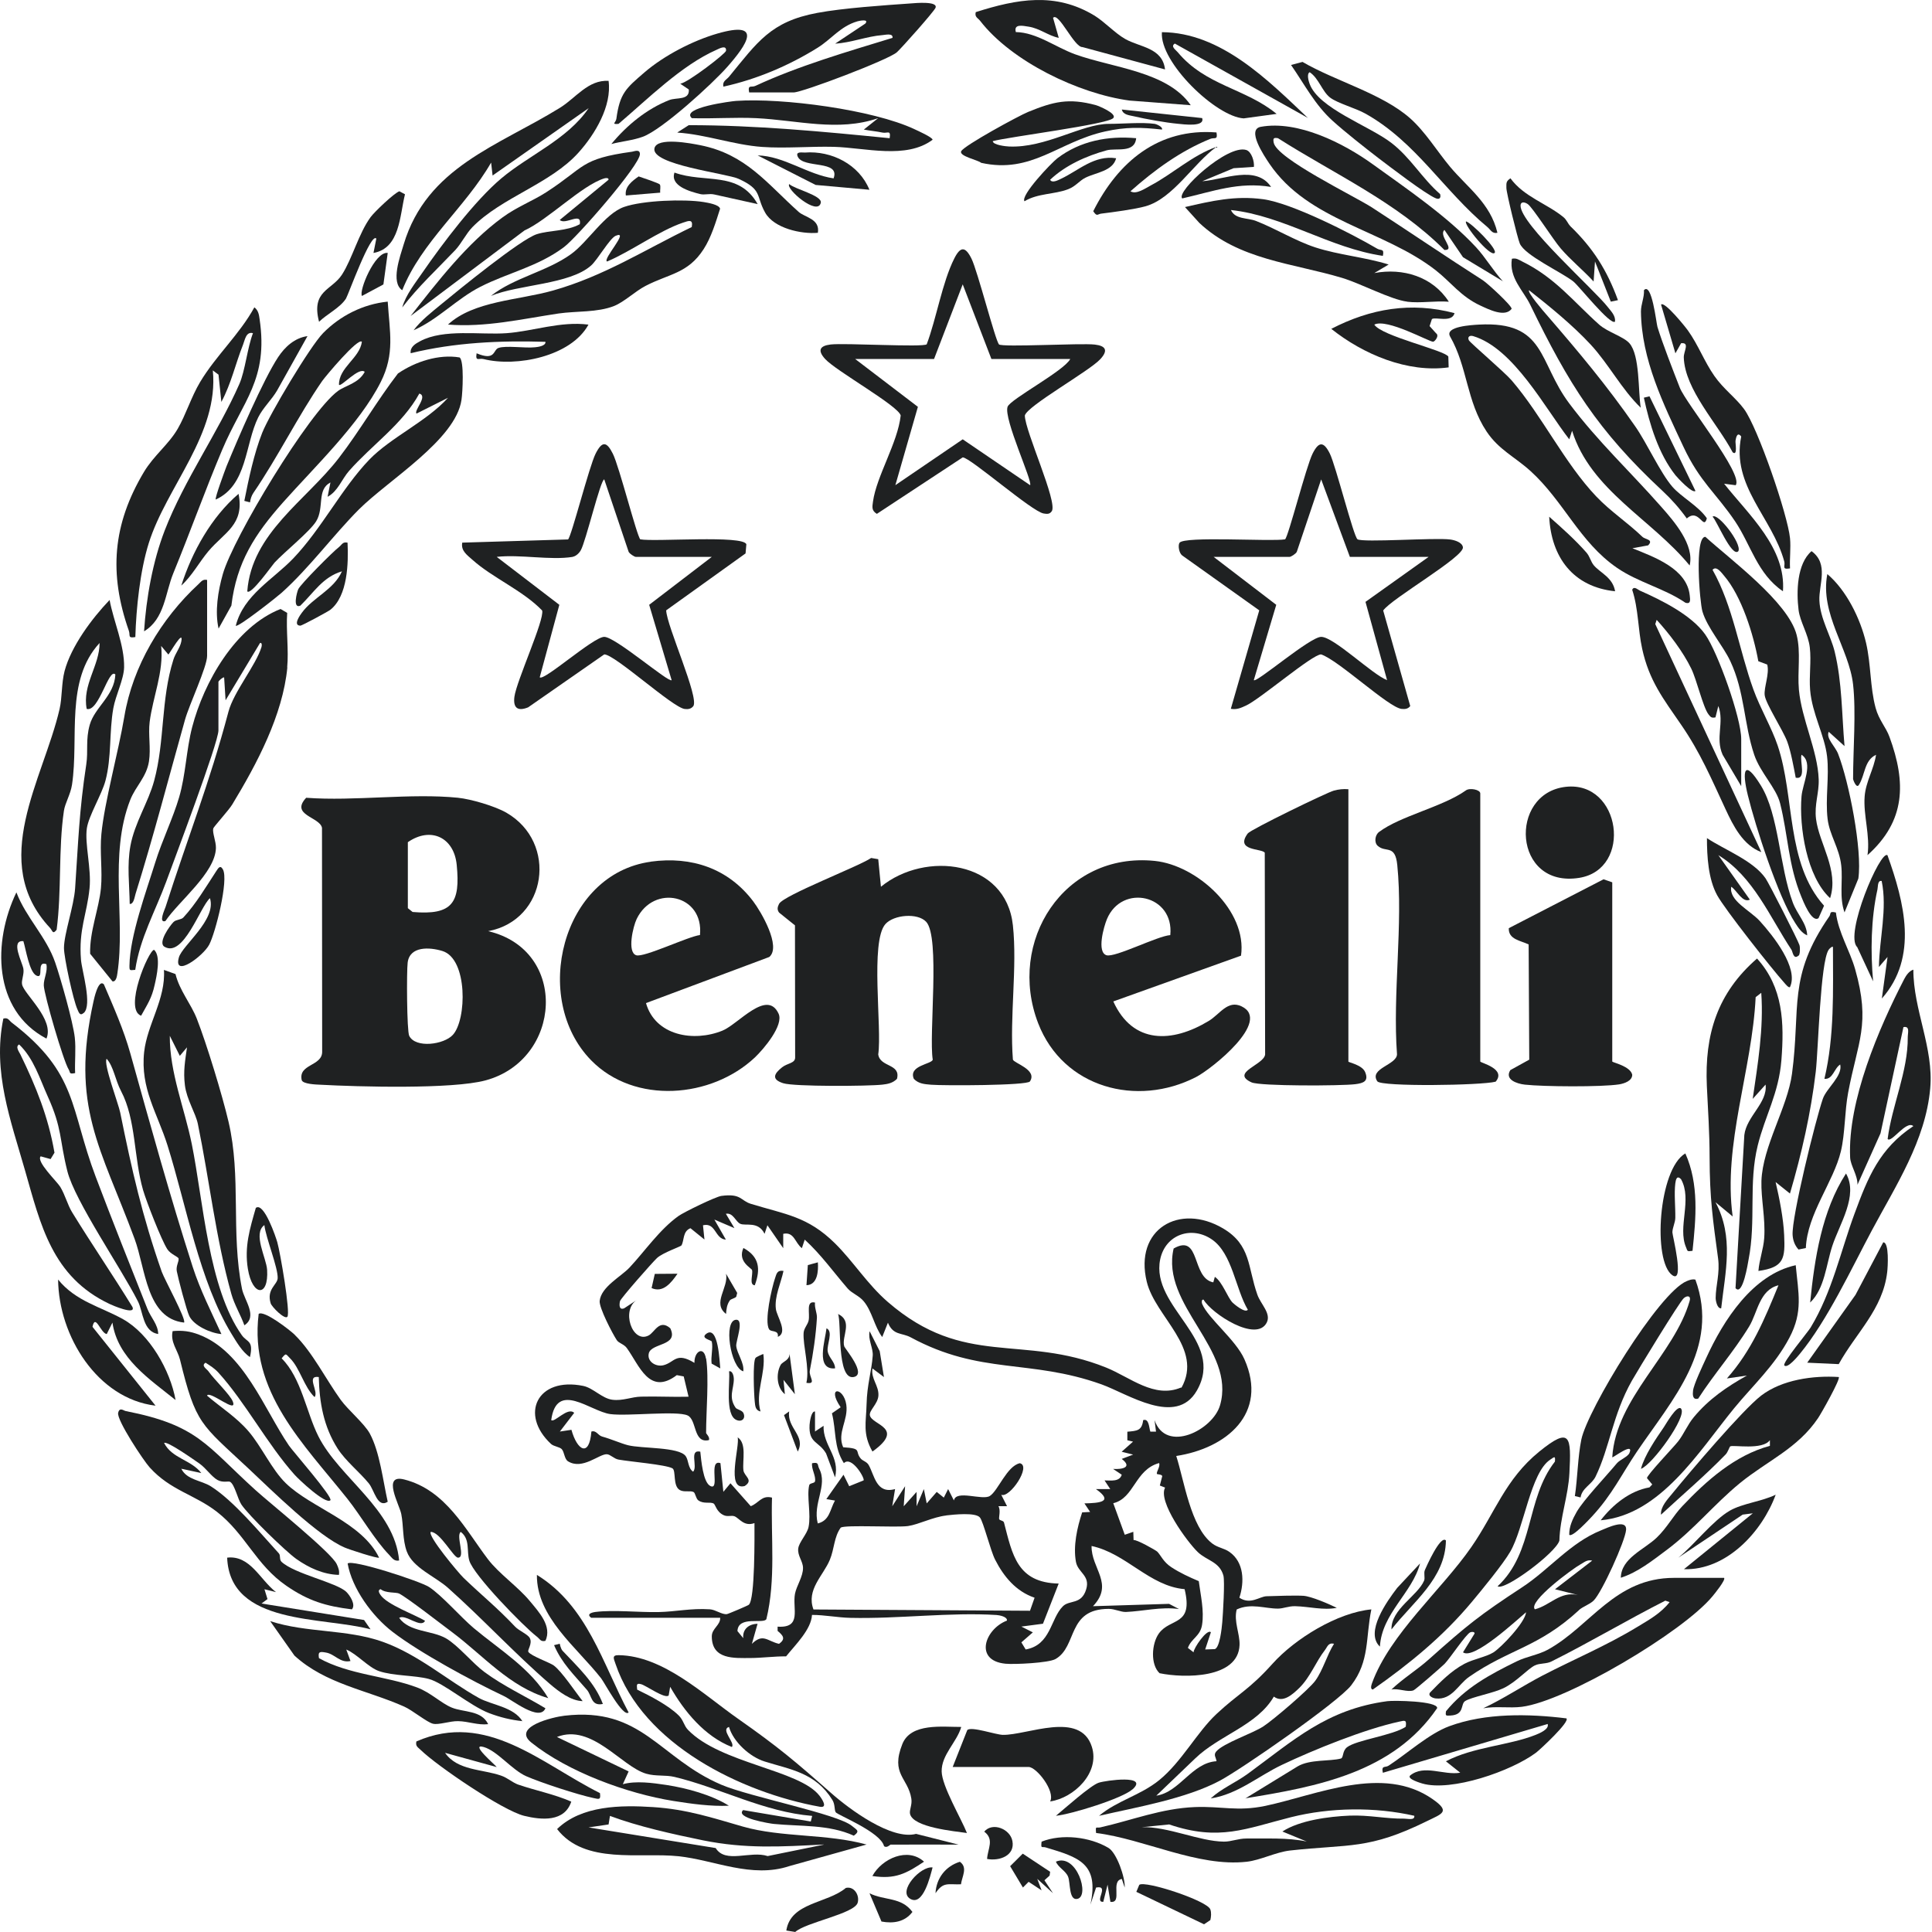 <svg width="80" height="80" viewBox="0 0 80 80" fill="none" xmlns="http://www.w3.org/2000/svg">
<path d="M48.92 57.467C49.839 55.822 47.843 54.541 47.486 53.078C46.953 50.893 48.841 49.799 50.648 50.868C51.806 51.555 51.66 52.467 52.064 53.608C52.203 54.005 52.643 54.384 52.454 54.763C52.032 55.607 50.175 54.402 49.836 53.815C49.746 53.797 49.757 53.937 49.778 53.99C50.025 54.591 51.166 55.471 51.527 56.28C52.529 58.533 50.78 59.971 48.706 60.289C49.035 61.312 49.296 63.215 50.19 63.908C50.419 64.087 50.687 64.105 50.905 64.259C51.517 64.685 51.535 65.504 51.32 66.158C51.781 66.462 52.15 66.108 52.443 66.097C52.815 66.083 53.648 66.058 53.974 66.079C54.299 66.101 55.032 66.419 55.354 66.577C54.789 66.688 54.217 66.523 53.627 66.509C53.362 66.502 53.137 66.609 52.919 66.609C52.389 66.612 51.796 66.369 51.209 66.645C51.08 67.142 51.345 67.65 51.327 68.118C51.273 69.513 49.035 69.495 48.015 69.284C47.633 68.927 47.682 68.065 47.986 67.639C48.462 66.977 49.424 67.346 49.052 65.804C47.59 65.675 46.638 64.323 45.2 64.016C45.179 64.949 46.145 65.579 45.258 66.509L48.409 66.412L48.82 66.627C48.083 66.523 47.314 66.72 46.624 66.748C46.406 66.755 46.166 66.62 45.912 66.62C44.17 66.62 44.624 68.175 43.705 68.698C43.419 68.859 42.014 68.927 41.635 68.891C40.318 68.762 40.783 67.453 41.695 67.106C41.72 66.938 41.366 66.881 41.266 66.874C39.36 66.752 37.203 67.038 35.218 66.992C34.689 66.981 34.152 66.87 33.623 66.87C33.591 67.474 32.932 68.111 32.55 68.587C32.088 68.58 31.52 68.655 31.073 68.655C30.411 68.655 29.474 68.733 29.474 67.757C29.474 67.431 29.835 67.296 29.821 66.988H24.477C24.284 66.841 24.477 66.773 24.653 66.748C25.418 66.652 26.459 66.77 27.271 66.752C27.975 66.738 28.608 66.587 29.392 66.638C29.631 66.652 29.882 66.859 30.096 66.838C30.146 66.834 30.969 66.484 31.005 66.451C31.269 66.233 31.241 63.572 31.241 63.068C30.801 63.225 30.615 62.864 30.411 62.785C30.286 62.739 30.128 62.814 29.971 62.742C29.667 62.607 29.624 62.303 29.553 62.26C29.402 62.174 29.145 62.292 28.912 62.124C28.816 62.052 28.791 61.823 28.723 61.784C28.587 61.709 28.337 61.802 28.154 61.702C27.846 61.534 28.004 60.893 27.843 60.8C27.568 60.647 26.069 60.522 25.615 60.439C25.425 60.407 25.279 60.225 25.128 60.217C24.806 60.203 24.12 60.879 23.522 60.511C23.365 60.414 23.372 60.121 23.258 60.003C23.165 59.91 22.932 59.895 22.818 59.792C21.502 58.569 22.245 56.998 24.152 57.388C24.567 57.474 24.932 57.91 25.361 57.961C25.797 58.014 26.151 57.839 26.548 57.832C27.203 57.814 27.861 57.853 28.512 57.835L28.311 56.995L28.025 56.941C26.884 57.807 26.473 56.533 25.954 55.818C25.837 55.657 25.625 55.621 25.54 55.493C25.354 55.21 24.803 54.148 24.831 53.869C24.892 53.282 25.715 52.864 26.069 52.485C26.702 51.809 27.306 50.918 28.093 50.353C28.319 50.192 29.631 49.552 29.871 49.52C30.701 49.409 30.661 49.717 31.094 49.849C32.528 50.289 33.437 50.364 34.571 51.48C35.332 52.231 35.919 53.182 36.767 53.915C39.943 56.659 42.318 55.224 45.808 56.63C46.792 57.027 47.801 57.925 48.906 57.453L48.92 57.467ZM29.238 56.247C29.363 57.052 29.238 58.451 29.238 59.334C29.238 59.37 29.402 59.502 29.356 59.631C28.698 59.785 28.862 58.79 28.473 58.611C28.022 58.404 25.983 58.651 25.268 58.554C24.442 58.44 23.05 57.156 22.825 58.801C22.95 58.933 23.508 58.24 23.776 58.504L23.183 59.277L23.662 59.205C23.898 60.064 24.402 60.361 24.488 59.277C24.695 59.216 24.756 59.434 24.932 59.484C25.318 59.592 25.708 59.767 25.997 59.842C26.57 59.989 28.115 59.906 28.394 60.296C28.519 60.471 28.483 60.793 28.701 60.94C28.905 60.725 28.519 60.01 28.998 60.11C29.034 60.446 29.109 61.387 29.417 61.534C29.828 61.73 29.317 60.411 29.832 60.586L29.953 61.773L30.247 61.419L31.087 62.367C31.423 62.242 31.534 61.902 31.967 62.013C31.917 63.69 32.131 65.4 31.734 67.045C31.616 67.26 30.565 66.888 30.536 67.539L30.776 67.832C30.74 67.46 31.012 67.242 31.369 67.238L31.134 68.068C31.598 67.618 31.767 67.954 32.257 68.068C32.55 67.861 32.421 67.718 32.199 67.532V67.356C33.222 67.424 32.804 66.609 32.918 65.997C32.983 65.661 33.258 65.278 33.251 64.917C33.244 64.638 33.015 64.416 33.054 64.116C33.086 63.858 33.419 63.522 33.48 63.233C33.591 62.696 33.398 61.959 33.508 61.498C33.53 61.405 33.734 61.423 33.748 61.34C33.791 61.108 33.594 60.836 33.626 60.589C33.93 60.532 33.834 60.65 33.923 60.818C34.285 61.516 33.644 62.245 33.862 63.082C34.36 62.961 34.363 62.51 34.574 62.135L34.217 62.074L34.928 61.065L35.164 61.541L35.758 61.301C35.83 61.226 35.261 60.26 34.943 60.586C34.513 59.903 34.635 59.263 34.449 58.522L34.81 58.272C34.209 57.388 34.935 57.428 35.043 58.164C35.136 58.808 34.649 59.327 34.914 59.928C35.719 59.978 35.386 60.078 35.633 60.386C35.722 60.5 35.887 60.514 35.973 60.668C36.212 61.094 36.287 61.877 37.063 61.659L36.946 62.371L37.478 61.541L37.421 62.371L37.954 61.777V62.371L38.255 61.659L38.373 62.252L38.788 61.777L39.081 62.013L39.26 61.659L39.499 62.131C39.589 61.673 40.676 62.142 40.987 61.945C41.33 61.727 41.692 60.707 42.228 60.589C42.722 60.693 41.81 62.049 41.459 61.895L41.699 62.367H41.341C41.445 62.521 41.352 62.836 41.373 62.9C41.395 62.971 41.549 62.954 41.574 63.047C41.921 64.381 42.117 65.536 43.838 65.572L43.187 67.235L42.293 67.353L42.768 67.593L42.293 68.007L42.471 68.301C43.519 68.115 43.491 67.031 44.013 66.512C44.285 66.24 44.778 66.459 44.975 65.815C45.154 65.236 44.639 65.125 44.553 64.677C44.431 64.016 44.603 63.25 44.81 62.624L45.14 62.607L44.904 62.252C45.54 62.238 46.13 62.188 45.379 61.659H45.973L45.737 61.301C45.994 61.301 46.359 61.365 46.449 61.065L46.091 60.825C46.467 60.85 46.906 60.761 46.449 60.411L46.921 60.232L46.445 60.114L46.917 59.695L46.681 59.638V59.284C47.092 59.248 47.282 59.241 47.336 58.805C47.582 58.719 47.579 59.13 47.633 59.28H47.868L47.808 58.805C48.28 60.189 50.218 59.223 50.519 58.19C51.191 55.868 48.047 54.048 48.598 51.698C49.728 51.054 49.321 52.917 50.24 53.1L50.304 52.871C50.623 53.089 50.83 53.729 51.041 53.941C51.102 54.001 51.56 54.388 51.67 54.234C51.159 53.375 51.03 51.909 50.186 51.326C49.346 50.746 48.255 51.111 48.04 52.152C47.636 54.137 50.762 55.493 49.557 57.585C48.695 59.08 46.706 57.717 45.612 57.324C42.629 56.258 40.611 56.945 37.707 55.375C37.339 55.178 36.985 55.303 36.767 54.77L36.531 55.364C36.202 54.924 36.116 54.302 35.762 53.88C35.572 53.651 35.279 53.558 35.1 53.354C34.51 52.671 33.995 51.945 33.322 51.33L33.204 51.684C32.915 51.465 32.89 50.993 32.432 51.09V51.684L31.777 50.736L31.659 51.09C31.398 50.553 30.88 50.775 30.654 50.675C30.457 50.589 30.361 50.203 30.057 50.26L30.411 50.854L29.581 50.5L30.057 51.33C29.596 51.304 29.649 50.607 29.109 50.736L29.17 51.326L28.59 50.857C28.261 50.99 28.34 51.358 28.218 51.569C28.19 51.619 27.453 51.866 27.206 52.091C27.027 52.256 25.697 53.765 25.672 53.88C25.64 54.026 25.629 54.262 25.847 54.173L26.384 53.819C25.701 54.234 26.176 55.647 26.856 55.3C27.11 55.171 27.296 54.606 27.754 54.999C28.118 55.743 26.977 55.6 26.866 56.036C26.781 56.38 27.163 56.612 27.478 56.53C27.943 56.408 27.99 55.968 28.755 56.433C28.744 55.947 29.148 55.722 29.231 56.255L29.238 56.247ZM47.908 61.036C47.865 60.954 48.054 60.736 47.997 60.582C46.992 60.858 46.974 62.034 46.098 62.245L46.574 63.551L46.928 63.429L46.939 63.773C47.042 63.73 47.861 64.191 47.922 64.252C48.069 64.402 48.169 64.677 48.505 64.896C48.859 65.128 49.249 65.307 49.639 65.472C49.714 66.055 49.868 66.691 49.775 67.281C49.7 67.757 49.328 67.843 49.188 68.236L49.424 68.419C49.414 68.258 49.986 67.424 50.14 67.589L49.904 68.301L50.304 68.286C50.508 68.218 50.59 67.424 50.612 67.17C50.64 66.838 50.723 65.475 50.658 65.239C50.497 64.663 49.975 64.627 49.6 64.27C49.16 63.848 47.933 62.17 48.244 61.598L48.026 61.512L48.126 61.126C48.119 61.047 47.919 61.054 47.908 61.033V61.036ZM39.184 62.753C38.623 62.818 38.054 63.122 37.6 63.19C37.117 63.258 35.025 63.132 34.814 63.254C34.531 63.647 34.553 64.123 34.363 64.585C34.091 65.246 33.376 65.822 33.684 66.645L42.65 66.698L42.84 66.158C42.071 65.897 41.563 65.285 41.205 64.581C41.012 64.202 40.719 63.011 40.576 62.836C40.397 62.617 39.499 62.714 39.181 62.75L39.184 62.753Z" fill="#1F2122"/>
<path d="M18.966 33.034C19.503 33.088 20.49 33.378 20.965 33.65C23.111 34.883 22.654 38.102 20.214 38.557C23.562 39.347 23.265 43.886 20.103 44.737C18.719 45.109 14.839 45.002 13.265 44.916C13.111 44.909 12.528 44.894 12.492 44.719C12.349 44.054 13.344 44.151 13.34 43.55L13.333 34.279C13.247 33.825 12.002 33.757 12.678 33.034C14.695 33.184 16.988 32.834 18.973 33.034H18.966ZM16.888 34.873V37.605L17.085 37.763C18.737 37.906 19.066 37.383 18.912 35.817C18.802 34.669 17.832 34.218 16.888 34.873ZM18.751 42.852C19.331 42.223 19.374 39.701 18.319 39.379C17.786 39.215 16.97 39.172 16.881 39.855C16.834 40.213 16.845 42.691 16.945 42.892C17.206 43.417 18.383 43.256 18.751 42.852Z" fill="#1F2122"/>
<path d="M36.481 36.715C38.312 35.223 41.653 35.617 41.942 38.317C42.128 40.052 41.803 42.105 41.942 43.875C41.978 44.022 42.969 44.294 42.647 44.78C42.532 44.952 39.056 44.959 38.555 44.916C38.287 44.891 38.044 44.884 37.84 44.673C37.604 44.118 38.58 44.068 38.623 43.879C38.455 42.842 38.938 38.803 38.351 38.17C37.994 37.788 37.007 37.877 36.663 38.264C36.023 38.982 36.527 42.573 36.366 43.661C36.441 44.201 37.307 44.036 37.142 44.673C36.974 44.844 36.77 44.887 36.541 44.912C35.948 44.98 32.883 44.998 32.435 44.855C31.945 44.701 32.035 44.472 32.382 44.197C32.604 44.018 32.929 44.033 32.925 43.786L32.918 38.317L32.26 37.788C32.167 37.663 32.196 37.552 32.26 37.426C32.45 37.069 35.526 35.892 36.073 35.527L36.366 35.577L36.477 36.715H36.481Z" fill="#1F2122"/>
<path d="M26.953 35.678C28.637 35.449 30.154 35.957 31.187 37.32C31.513 37.749 32.364 39.201 31.853 39.627L26.749 41.536C27.135 42.888 28.723 43.16 29.914 42.677C30.572 42.409 31.76 40.939 32.239 41.973C32.461 42.449 31.627 43.436 31.259 43.786C29.456 45.481 26.28 45.742 24.481 43.908C21.985 41.361 23.255 36.186 26.953 35.681V35.678ZM28.984 38.718C29.152 37.041 27.071 36.593 26.363 38.053C26.216 38.357 25.958 39.43 26.345 39.555C26.663 39.659 28.491 38.779 28.984 38.718Z" fill="#1F2122"/>
<path d="M46.098 41.464C46.907 43.249 48.538 43.192 50.054 42.273C50.515 41.994 50.837 41.393 51.413 41.672C52.672 42.276 50.172 44.265 49.528 44.597C47.075 45.86 44.024 45.045 42.99 42.376C41.681 38.993 44.053 35.263 47.819 35.649C49.568 35.828 51.653 37.716 51.388 39.572L46.098 41.468V41.464ZM48.459 38.721C48.627 37.051 46.456 36.579 45.837 38.056C45.705 38.371 45.408 39.422 45.816 39.554C46.163 39.665 47.937 38.753 48.459 38.721Z" fill="#1F2122"/>
<path d="M61.295 43.957C61.335 44.021 62.379 44.261 61.932 44.79C61.342 44.947 57.186 45.005 57.032 44.776C56.674 44.239 57.837 44.1 57.847 43.656C57.661 41.149 58.105 38.273 57.858 35.816C57.769 34.944 57.379 35.326 57.046 35.022C56.896 34.886 56.932 34.579 57.103 34.45C57.987 33.785 59.736 33.413 60.698 32.73C60.848 32.612 61.295 32.694 61.295 32.855V43.957Z" fill="#1F2122"/>
<path d="M55.834 32.676V43.957C55.834 43.996 56.402 44.09 56.528 44.394C56.685 44.773 56.456 44.851 56.12 44.894C55.555 44.966 52.178 44.98 51.824 44.819C50.93 44.411 52.35 44.093 52.386 43.66L52.371 35.309C52.25 35.123 51.123 35.248 51.667 34.511C51.785 34.35 54.94 32.816 55.233 32.737C55.433 32.684 55.623 32.662 55.83 32.68L55.834 32.676Z" fill="#1F2122"/>
<path d="M69.965 23.416C68.402 21.506 65.867 20.305 65.097 17.837L64.98 18.191C63.985 16.917 62.676 14.417 60.999 13.917C60.856 13.874 60.752 13.952 60.824 14.092C60.881 14.199 62.319 15.426 62.601 15.759C63.864 17.236 64.786 19.181 66.106 20.566C66.696 21.184 67.379 21.624 68.009 22.229C68.127 22.343 68.488 22.336 68.245 22.583L67.594 22.701C68.492 23.066 69.858 23.545 69.969 24.661C69.983 24.822 70.03 25.029 69.79 24.958C68.907 24.357 67.837 24.117 66.957 23.513C65.405 22.447 64.754 20.755 63.37 19.5C62.726 18.917 62.057 18.62 61.557 17.869C60.716 16.606 60.773 15.197 60.04 13.924C59.829 13.516 60.938 13.459 61.238 13.441C64.021 13.291 63.688 14.986 64.98 16.706C66.156 18.276 67.526 19.55 68.781 20.977C69.322 21.588 70.169 22.561 69.965 23.413V23.416Z" fill="#1F2122"/>
<path d="M66.76 43.957C66.789 44 67.508 44.15 67.587 44.501C67.59 44.758 67.258 44.865 67.05 44.901C66.31 45.016 63.91 44.998 63.137 44.912C62.816 44.876 62.29 44.704 62.54 44.311L63.323 43.878L63.298 39.107C62.962 38.946 62.454 38.9 62.476 38.434L66.399 36.41L66.76 36.535V43.957Z" fill="#1F2122"/>
<path d="M76.02 37.784C76.124 38.621 76.596 39.354 76.818 40.134C77.465 42.408 76.929 43.117 76.528 45.241C76.382 46.014 76.403 46.933 76.228 47.669C75.924 48.946 74.833 50.263 74.776 51.679L74.472 51.74C74.318 51.568 74.243 51.368 74.228 51.139C74.182 50.406 75.183 46.357 75.48 45.498C75.63 45.059 76.31 44.554 76.199 44.079C75.945 44.236 75.899 44.705 75.545 44.672C75.967 42.895 75.899 41.035 75.899 39.211C75.87 39.172 75.752 39.279 75.72 39.329C75.373 39.847 75.294 43.442 75.187 44.376C74.983 46.099 74.604 47.763 74.118 49.422L73.524 48.946C73.681 49.615 73.849 50.463 73.878 51.142C73.921 52.105 73.881 52.48 72.812 52.627C72.848 52.165 73.019 51.729 73.052 51.268C73.109 50.459 72.916 49.64 72.937 48.907C72.984 47.469 74.017 45.86 74.203 44.461C74.572 41.707 74.01 40.452 75.752 37.938C75.823 37.834 75.731 37.716 76.013 37.784H76.02Z" fill="#1F2122"/>
<path d="M11.899 27.631C11.709 29.616 10.636 31.63 9.62 33.307C9.474 33.55 8.848 34.233 8.83 34.305C8.787 34.484 8.948 34.842 8.941 35.113C8.916 36.143 7.403 37.313 6.849 38.139C6.548 38.236 6.824 37.653 6.856 37.553C7.764 34.709 8.673 32.438 9.46 29.469C9.678 28.647 10.59 27.559 10.826 26.798C10.844 26.737 10.858 26.605 10.769 26.622L9.341 28.997L9.281 28.049C9.206 28.042 9.045 28.207 9.045 28.228V30.245C9.045 30.761 7.21 35.607 6.881 36.512C6.441 37.71 5.79 38.855 5.6 40.16C5.379 40.171 5.357 40.217 5.361 39.981C5.375 38.758 6.055 36.916 6.43 35.707C6.709 34.809 7.17 33.861 7.417 33.014C7.693 32.073 7.711 31.057 7.957 30.11C8.444 28.243 9.742 25.957 11.616 25.217L11.892 25.378C11.841 26.107 11.96 26.916 11.892 27.635L11.899 27.631Z" fill="#1F2122"/>
<path d="M26.516 22.333C27.11 22.444 30.797 22.147 30.905 22.54L30.872 22.916L27.585 25.273C27.607 25.92 28.959 28.885 28.709 29.239C28.616 29.357 28.49 29.375 28.351 29.357C27.85 29.297 25.461 27.097 25.021 27.097L21.87 29.289C21.43 29.468 21.241 29.307 21.301 28.849C21.394 28.181 22.55 25.666 22.45 25.28C21.648 24.447 20.393 23.928 19.559 23.177C19.345 22.984 19.077 22.809 19.141 22.469L23.522 22.337C23.662 22.215 24.395 19.318 24.663 18.785C24.932 18.252 25.121 18.277 25.375 18.785C25.643 19.314 26.373 22.215 26.516 22.337V22.333ZM23.716 23.059C22.8 23.209 21.527 22.948 20.568 23.059L23.161 25.044L22.349 28.045C22.51 28.224 24.57 26.371 25.021 26.371C25.482 26.371 27.703 28.292 27.811 28.163L26.881 25.044L29.474 23.059H26.326C26.273 23.059 26.065 22.93 26.03 22.848L25.021 19.851C24.867 19.851 24.256 22.43 24.048 22.787C23.98 22.909 23.844 23.034 23.716 23.055V23.059Z" fill="#1F2122"/>
<path d="M3.468 41.94C3.307 42.09 3.261 41.915 3.204 41.79C3.032 41.411 2.649 39.655 2.649 39.254C2.649 38.675 3.061 37.523 3.111 36.775C3.243 34.848 3.275 33.603 3.572 31.654C3.658 31.088 3.54 30.638 3.715 30.016C3.919 29.286 4.735 28.814 4.777 27.93C4.502 27.63 4.098 29.5 3.59 29.354C3.397 28.356 4.127 27.558 4.123 26.625C2.689 28.184 3.275 30.534 2.982 32.491C2.921 32.895 2.692 33.256 2.646 33.578C2.413 35.155 2.556 36.904 2.345 38.499C2.177 38.714 2.177 38.535 2.066 38.417C-0.491 35.674 1.791 32.283 2.467 29.361C2.578 28.875 2.542 28.292 2.674 27.787C2.946 26.761 3.805 25.609 4.538 24.844C4.702 25.724 5.157 26.725 5.139 27.63C5.128 28.131 4.785 28.799 4.692 29.329C4.516 30.32 4.627 31.35 4.366 32.33C4.212 32.902 3.676 33.771 3.597 34.293C3.501 34.937 3.79 35.971 3.708 36.779C3.601 37.863 3.25 38.481 3.354 39.748C3.393 40.209 3.83 41.615 3.468 41.947V41.94Z" fill="#1F2122"/>
<path d="M56.206 22.329C56.431 22.476 59.428 22.254 60.054 22.34C60.236 22.365 60.544 22.454 60.576 22.658C60.641 23.055 57.622 24.779 57.275 25.28L58.395 29.236C58.298 29.357 58.184 29.368 58.037 29.354C57.5 29.3 55.426 27.337 54.703 27.097C54.335 27.097 52.196 28.935 51.599 29.214C51.381 29.314 51.216 29.393 50.966 29.35L52.143 25.273L48.949 22.998C48.82 22.898 48.77 22.583 48.841 22.476C49.035 22.19 52.615 22.433 53.212 22.333C53.352 22.211 54.085 19.314 54.353 18.781C54.607 18.273 54.811 18.273 55.065 18.781C55.308 19.268 56.052 22.226 56.209 22.326L56.206 22.329ZM59.16 23.059H55.895L54.707 19.851L53.698 22.848C53.663 22.93 53.455 23.059 53.401 23.059H50.254L52.847 25.044L51.917 28.163C52.021 28.292 54.242 26.371 54.707 26.371C55.233 26.371 56.817 27.927 57.436 28.163L56.542 24.922L59.156 23.059H59.16Z" fill="#1F2122"/>
<path d="M75.781 37.19C74.815 36.306 74.493 34.253 74.597 32.976C74.64 32.443 75.108 31.585 74.597 31.252C74.514 31.514 74.815 32.293 74.357 32.204C74.271 31.753 74.16 31.131 74.007 30.712C73.824 30.222 73.12 29.149 73.073 28.792C73.03 28.473 73.28 27.905 73.177 27.518L72.808 27.379C72.612 26.284 72.118 24.682 71.385 23.834C71.295 23.731 71.074 23.405 70.913 23.595C71.764 25.108 72.014 26.918 72.605 28.552C72.891 29.343 73.363 30.137 73.609 30.87C74.325 32.983 73.942 35.73 75.53 37.504L75.301 38.019C75.015 38.223 74.657 37.293 74.59 37.132C74.046 35.82 74.039 34.568 73.71 33.263C73.549 32.622 72.887 31.993 72.637 31.249C72.207 29.968 72.25 28.656 71.646 27.372C71.349 26.739 70.691 25.991 70.494 25.319C70.38 24.925 70.158 22.218 70.616 22.229C71.646 23.166 74.042 24.929 74.393 26.284C74.579 27.003 74.421 27.819 74.489 28.563C74.6 29.779 75.266 31.081 75.308 32.265C75.33 32.833 75.122 33.302 75.198 33.913C75.326 34.933 76.153 36.034 75.781 37.19Z" fill="#1F2122"/>
<path d="M8.576 24.011V27.158C8.576 27.612 7.832 29.186 7.66 29.805C6.977 32.233 6.365 34.605 5.611 37.019C5.571 37.148 5.536 37.448 5.371 37.43C5.36 36.618 5.253 35.835 5.4 35.027C5.575 34.068 6.14 33.228 6.383 32.33C6.83 30.681 6.655 28.971 7.181 27.312C7.263 27.051 7.456 26.822 7.506 26.568C7.617 26.003 7.023 27.076 6.97 27.101L6.673 26.747C6.787 27.816 6.326 28.871 6.197 29.894C6.133 30.416 6.251 30.985 6.169 31.525C6.065 32.183 5.621 32.544 5.392 33.124C4.498 35.406 5.203 38.049 4.86 40.309C4.845 40.413 4.809 40.667 4.656 40.635L3.733 39.494C3.704 38.575 4.098 37.63 4.18 36.776C4.248 36.053 4.126 35.27 4.198 34.537C4.323 33.22 4.899 31.16 5.149 29.669C5.493 27.591 6.669 25.62 8.218 24.189C8.336 24.082 8.386 23.975 8.579 24.014L8.576 24.011Z" fill="#1F2122"/>
<path d="M41.359 14.26C41.51 14.389 44.754 14.2 45.333 14.268C45.794 14.321 45.891 14.514 45.565 14.868C45.118 15.362 42.529 16.807 42.436 17.207C42.45 17.869 43.806 20.795 43.552 21.167C43.462 21.299 43.355 21.285 43.216 21.263C42.729 21.185 40.172 18.939 39.864 18.939L36.309 21.278C36.087 21.142 36.116 20.999 36.148 20.773C36.291 19.722 37.175 18.331 37.296 17.204C37.203 16.807 34.614 15.358 34.167 14.865C33.845 14.511 33.938 14.318 34.399 14.264C34.975 14.196 38.223 14.389 38.373 14.257C38.773 13.198 39.017 11.689 39.514 10.705C39.768 10.197 39.971 10.197 40.225 10.705C40.479 11.213 41.223 14.135 41.366 14.257L41.359 14.26ZM44.317 14.865H41.052L39.864 11.774L38.677 14.865H35.411L38.008 16.846L37.075 20.09L39.864 18.191L42.654 20.09C42.772 19.944 41.552 17.347 41.721 16.846C41.824 16.535 44.063 15.358 44.317 14.865Z" fill="#1F2122"/>
<path d="M6.555 55.238C5.911 55.148 5.929 54.312 5.711 53.886C5.013 52.505 3.1 49.733 2.789 48.496C2.453 47.158 2.585 46.743 1.973 45.391C1.637 44.647 1.398 43.832 0.793 43.249C0.621 43.338 0.793 43.557 0.847 43.667C1.498 45.009 1.998 46.243 2.256 47.73L2.095 47.995L1.684 47.881C1.49 48.099 2.356 48.918 2.496 49.147C2.699 49.483 2.796 49.887 2.986 50.198C3.794 51.515 4.674 52.799 5.482 54.115C5.647 54.48 4.642 54.047 4.534 53.993C2.152 52.867 1.68 50.706 1.036 48.464C0.443 46.386 -0.316 44.386 0.139 42.176C0.346 42.122 0.375 42.262 0.496 42.351C3.236 44.451 2.889 45.896 3.966 48.736C4.649 50.542 5.389 52.398 6.104 54.197C6.251 54.565 6.541 54.841 6.551 55.234L6.555 55.238Z" fill="#1F2122"/>
<path d="M10.121 54.883C9.964 54.444 9.71 54.036 9.581 53.582C8.937 51.289 8.669 48.85 8.193 46.539C8.1 46.089 7.732 45.534 7.657 44.941C7.582 44.347 7.667 43.925 7.743 43.367L7.446 43.721L7.031 42.891C7.024 44.425 7.642 45.888 7.943 47.38C8.415 49.715 8.63 53.338 10.014 55.288C10.228 55.588 10.511 55.495 10.35 56.193C10.028 55.981 9.788 55.559 9.588 55.234C8.261 53.07 7.714 49.905 6.938 47.433C6.516 46.089 5.804 45.076 5.969 43.56C6.094 42.419 6.87 41.357 6.788 40.162L7.267 40.334C7.435 41.02 7.907 41.561 8.15 42.183C8.558 43.227 9.205 45.348 9.463 46.45C9.999 48.735 9.552 51.014 10.021 53.371C10.117 53.846 10.69 54.519 10.11 54.883H10.121Z" fill="#1F2122"/>
<path d="M9.763 25.91C10.085 24.641 11.305 23.997 12.142 23.124C13.322 21.887 14.152 20.22 15.293 19.032C16.183 18.11 17.664 17.455 18.551 16.472L17.246 17.126C17.131 16.99 17.732 16.407 17.364 16.296C16.666 17.57 15.393 18.428 14.452 19.501C14.148 19.848 13.991 20.345 13.565 20.57L13.683 19.977C13.107 20.277 13.437 21.017 13.093 21.583C12.836 22.005 11.784 22.849 11.366 23.299C11.262 23.414 10.386 24.659 10.239 24.487C10.418 22.073 12.678 20.724 14.034 18.961C14.892 17.845 15.615 16.586 16.477 15.466C17.192 14.976 18.168 14.655 19.03 14.801C19.227 14.937 19.156 16.253 19.109 16.557C18.873 18.21 16.08 19.877 14.86 21.096C13.805 22.155 12.814 23.51 11.659 24.548C11.48 24.709 9.842 26.003 9.76 25.91H9.763Z" fill="#1F2122"/>
<path d="M5.965 26.146C6.054 24.769 6.322 23.253 6.823 21.958C7.635 19.862 9.023 17.92 9.91 15.903C10.153 15.352 10.242 14.397 10.475 13.796C10.185 13.717 10.142 14.079 10.064 14.272C9.752 15.055 9.574 15.888 9.166 16.643L9.048 15.513L8.812 15.338C9.073 17.963 6.898 20.145 6.162 22.484C5.8 23.632 5.639 25.18 5.604 26.379C5.274 26.436 5.403 26.311 5.335 26.117C4.506 23.753 4.659 21.725 5.958 19.547C6.373 18.853 6.984 18.406 7.363 17.748C7.696 17.172 7.918 16.436 8.286 15.82C8.948 14.715 9.917 13.85 10.532 12.727C10.697 12.845 10.725 13.034 10.75 13.217C11.119 15.72 10.053 16.6 9.198 18.632C8.49 20.309 7.871 22.044 7.177 23.735C6.837 24.565 6.823 25.624 5.965 26.142V26.146Z" fill="#1F2122"/>
<path d="M16.055 12.494C16.133 13.742 16.358 14.643 15.765 15.82C14.889 17.558 13 19.361 11.72 20.802C10.557 22.115 9.795 23.277 9.581 25.076L9.051 26.028C8.891 25.327 9.026 24.472 9.227 23.771C9.656 22.265 12.786 17.076 13.994 16.189C14.309 15.96 14.849 15.874 15.103 15.398C14.864 15.176 14.12 16.038 14.037 15.934C14.023 15.219 14.892 14.836 14.985 14.153C14.828 13.964 13.469 15.595 13.343 15.774C12.353 17.204 11.509 18.925 10.493 20.409C10.414 20.527 10.371 20.663 10.353 20.802L10.117 20.741C10.296 19.837 10.518 18.778 10.858 17.92C11.162 17.154 12.836 14.347 13.379 13.792C14.091 13.07 15.035 12.594 16.051 12.49L16.055 12.494Z" fill="#1F2122"/>
<path d="M4.298 40.752C4.702 41.696 5.121 42.633 5.4 43.631C6.226 46.589 7.045 49.547 7.978 52.455C8.286 53.413 8.751 54.329 9.169 55.241C8.722 55.205 8.036 54.897 7.839 54.497C7.728 54.271 7.378 52.944 7.32 52.637C7.281 52.422 7.413 52.24 7.395 52.115C7.385 52.04 7.063 51.936 6.927 51.725C6.677 51.335 6.069 49.768 5.925 49.282C5.532 47.919 5.639 46.367 5.013 45.18C4.767 44.708 4.706 44.164 4.416 43.842C4.269 44.039 4.906 45.705 4.978 46.07C5.464 48.47 5.89 50.351 6.698 52.662C6.809 52.973 7.728 54.651 7.621 54.765C6.061 54.593 6.033 52.537 5.571 51.292C4.18 47.529 2.903 45.823 3.873 41.46C3.89 41.378 4.069 40.537 4.291 40.752H4.298Z" fill="#1F2122"/>
<path d="M45.386 75.9C45.358 75.582 45.386 75.707 45.565 75.668C46.874 75.371 48.098 74.881 49.478 74.827C50.58 74.784 51.234 75.02 52.397 74.777C54.539 74.323 57.264 73.06 59.321 74.498C60.076 75.024 59.715 75.099 59.085 75.41C56.664 76.601 55.905 76.351 53.416 76.626C52.833 76.691 52.193 77.027 51.624 77.091C49.589 77.317 47.4 76.154 45.39 75.9H45.386ZM58.566 75.188C56.935 74.816 55.086 74.838 53.459 75.246C51.585 75.718 50.487 76.251 48.412 75.546L47.286 75.66C48.362 75.628 49.664 76.247 50.676 76.258C50.988 76.261 51.274 76.126 51.614 76.129C52.45 76.14 53.291 76.082 54.11 76.254L53.101 75.839C53.817 75.374 55.026 75.217 55.888 75.181C56.681 75.149 57.4 75.317 58.148 75.306C58.288 75.306 58.592 75.389 58.563 75.188H58.566Z" fill="#1F2122"/>
<path d="M71.864 53.34L72.229 46.998C72.319 46.226 73.202 45.661 73.109 44.91L72.576 45.503C72.787 44.044 73.034 42.596 72.93 41.111L72.698 41.29C72.551 44.312 71.339 47.381 71.746 50.371L71.035 49.781C71.804 51.23 71.442 52.65 71.271 54.173C71.103 54.198 71.042 53.848 71.042 53.751C71.045 53.222 71.224 52.725 71.142 52.106C70.927 50.511 70.795 49.627 70.791 47.935C70.788 46.841 70.727 46.047 70.677 44.971C70.58 42.828 71.113 41.118 72.755 39.691C73.839 40.886 73.885 42.349 73.764 43.901C73.653 45.282 73.088 46.201 72.784 47.431C72.394 49.008 72.723 50.539 72.404 52.16C72.383 52.27 72.168 53.687 71.868 53.343L71.864 53.34Z" fill="#1F2122"/>
<path d="M56.785 66.641C56.542 67.814 56.721 68.783 55.952 69.784C55.416 70.478 51.428 73.243 50.519 73.73C49.11 74.484 47.064 74.831 45.508 75.189C46.27 74.552 47.211 74.352 48.005 73.708C48.931 72.953 49.564 71.727 50.373 70.972C51.288 70.117 51.717 69.978 52.69 68.894C53.627 67.85 55.38 66.773 56.789 66.641H56.785ZM55.24 68.064C54.997 68.01 54.968 68.189 54.858 68.332C54.489 68.805 54.257 69.445 53.803 69.892C53.513 70.174 53.119 70.528 52.747 70.253C52.05 71.451 50.49 71.845 49.486 72.817L47.88 74.355C48.849 74.212 49.353 72.989 50.373 72.928C50.358 72.775 50.233 72.671 50.365 72.521C50.669 72.174 51.85 71.787 52.311 71.487C52.719 71.222 54.196 69.96 54.461 69.599C54.786 69.151 54.943 68.533 55.24 68.064Z" fill="#1F2122"/>
<path d="M18.551 13.439C19.617 12.455 21.477 12.434 22.9 12.03C25.021 11.429 26.684 10.349 28.644 9.401C28.705 9.068 28.526 9.136 28.283 9.219C27.296 9.551 26.134 10.409 25.139 10.828C24.928 10.749 26.094 9.512 25.497 9.762C25.247 9.866 24.749 10.753 24.474 10.996C23.587 11.783 21.48 11.776 20.329 12.252C21.28 11.497 22.636 11.25 23.644 10.524C24.334 10.03 25.053 8.839 25.844 8.568C26.613 8.299 28.326 8.235 29.142 8.367C29.31 8.396 29.782 8.471 29.817 8.643C29.642 9.19 29.449 9.837 29.134 10.32C28.483 11.329 27.707 11.332 26.734 11.837C26.298 12.062 25.855 12.498 25.429 12.67C24.735 12.945 23.869 12.874 23.129 12.981C21.602 13.21 20.1 13.564 18.544 13.439H18.551Z" fill="#1F2122"/>
<path d="M73.885 56.544C73.785 56.44 74.854 55.171 74.976 54.967C75.87 53.486 76.21 51.83 76.793 50.253C77.351 48.74 77.826 47.559 79.228 46.63C78.932 46.372 78.32 47.345 78.163 47.163C78.338 45.782 79.01 44.355 78.996 42.949C78.996 42.77 79.096 42.474 78.817 42.531L77.869 46.926L76.914 49.058C76.925 48.661 76.625 48.268 76.61 47.928C76.503 45.589 77.801 42.57 78.849 40.542C78.928 40.388 79.057 40.202 79.228 40.152C79.225 41.812 80.076 43.389 79.926 45.067C79.736 47.227 78.492 49.108 77.505 50.957C76.66 52.538 75.666 54.677 74.529 56.058C74.443 56.161 74.021 56.68 73.885 56.541V56.544Z" fill="#1F2122"/>
<path d="M62.247 11.656L60.58 10.651L59.811 9.521C59.546 9.768 60.301 10.365 59.811 10.351C57.833 8.369 55.251 7.207 52.919 5.723C52.74 5.691 52.708 5.723 52.74 5.902C52.858 6.567 56.081 8.119 56.817 8.595C58.355 9.593 59.865 10.623 61.403 11.606C61.592 11.728 62.594 12.647 62.594 12.787C62.318 13.155 61.646 12.812 61.302 12.654C60.487 12.279 60.083 11.685 59.446 11.188C57.275 9.5 54.185 9.163 52.568 6.785C52.332 6.434 51.61 5.358 52.207 5.251C53.741 4.972 55.63 5.927 56.835 6.796C58.248 7.815 59.94 8.967 61.116 10.233C61.517 10.666 61.835 11.22 62.243 11.66L62.247 11.656Z" fill="#1F2122"/>
<path d="M62.011 65.686C63.534 64.27 63.169 62.078 64.385 60.522C64.414 60.257 64.35 60.336 64.189 60.443C63.38 60.976 63.105 63.276 62.536 64.252C62.239 64.767 61.356 65.84 60.941 66.337C59.746 67.768 58.366 68.891 56.846 69.96C56.728 69.946 56.785 69.778 56.814 69.692C57.558 67.654 59.7 65.829 60.923 64.063C61.9 62.654 62.325 61.255 63.738 60.107C65.043 59.048 65.061 59.495 64.986 60.998C64.94 61.938 64.596 62.843 64.571 63.791C64.439 64.288 62.286 65.894 62.011 65.683V65.686Z" fill="#1F2122"/>
<path d="M25.2 3.348C25.34 4.393 24.635 5.562 23.956 6.317C22.797 7.612 20.772 8.17 19.563 9.404C19.299 9.672 19.109 10.08 18.852 10.355C18.108 11.138 17.317 11.868 16.656 12.73C16.802 12.208 17.203 11.711 17.507 11.267C18.329 10.076 19.667 8.306 20.754 7.39C21.902 6.421 23.501 5.77 24.374 4.479L20.397 7.268L20.336 6.732C19.267 8.592 17.453 10.012 16.656 12.018C16.166 11.693 16.566 10.62 16.716 10.119C17.678 6.911 20.633 6.042 23.179 4.468C23.848 4.057 24.349 3.295 25.207 3.348H25.2Z" fill="#1F2122"/>
<path d="M14.037 65.213C13.387 65.198 12.782 64.916 12.267 64.551C11.816 64.229 10.293 62.745 9.999 62.305C9.839 62.069 9.721 61.479 9.531 61.361C9.463 61.318 9.238 61.407 9.012 61.286C8.762 61.15 8.533 60.796 8.258 60.602C8.065 60.47 6.909 59.648 6.795 59.751C7.124 60.395 7.921 60.449 8.336 60.996L7.507 60.817C7.739 61.286 8.329 61.293 8.733 61.547C9.681 62.148 10.761 63.464 11.545 64.319C11.63 64.412 11.555 64.576 11.659 64.673C12.206 65.177 13.937 65.527 14.341 65.917C14.485 66.057 14.746 66.45 14.57 66.64C13.48 66.507 12.764 66.286 11.863 65.667C10.597 64.801 10.164 63.521 8.987 62.605C8.065 61.886 7.059 61.718 6.198 60.763C5.936 60.474 4.831 58.803 4.892 58.507C4.946 58.253 5.114 58.41 5.203 58.428C8.208 59.018 8.526 59.844 10.59 61.711C11.173 62.24 13.73 64.293 13.944 64.769C14.012 64.916 14.062 65.045 14.034 65.213H14.037Z" fill="#1F2122"/>
<path d="M70.201 52.982C71.231 55.815 69.246 57.947 67.776 60.118C67.139 61.062 66.76 61.884 65.931 62.782C65.827 62.893 65.097 63.687 64.979 63.551C64.972 63.211 65.119 62.9 65.283 62.611C65.569 62.11 66.51 61.123 66.95 60.593C67.075 60.443 67.404 60.325 67.472 60.164C67.676 59.685 66.785 60.375 66.76 60.343C66.911 57.893 69.332 56.08 69.965 53.869C70.026 53.662 69.876 53.626 69.725 53.751C69.55 53.894 67.816 56.745 67.569 57.178C66.775 58.59 66.653 59.942 66.07 61.141C65.909 61.473 65.509 61.613 65.448 62.006L65.212 61.949C65.323 61.216 65.333 60.318 65.48 59.606C65.741 58.361 68.688 53.515 69.847 53.047C69.965 53 70.065 52.957 70.198 52.986L70.201 52.982Z" fill="#1F2122"/>
<path d="M71.389 65.332C71.478 65.407 70.995 65.997 70.909 66.101C69.69 67.578 64.862 70.443 63.016 70.675C62.505 70.74 61.936 70.64 61.417 70.736C62.261 70.339 63.044 69.814 63.867 69.384C65.133 68.726 66.521 68.143 67.791 67.371C68.291 67.067 68.76 66.813 69.135 66.341L68.957 66.28C67.369 67.085 65.827 68.007 64.236 68.801C64.028 68.905 63.763 68.862 63.56 68.959C63.259 69.102 62.783 69.653 62.251 69.906C61.814 70.114 60.934 70.271 60.67 70.436C60.466 70.561 60.659 71.008 60.054 71.037C59.868 71.044 59.847 71.058 59.876 70.858C60.677 69.882 61.685 69.341 62.801 68.794C63.216 68.59 63.688 68.529 64.096 68.308C65.867 67.328 66.868 65.336 69.318 65.336H71.396L71.389 65.332Z" fill="#1F2122"/>
<path d="M36.895 76.377C36.852 76.377 36.727 76.542 36.606 76.445C36.463 75.859 34.685 75.157 34.606 75.043C34.542 74.95 34.585 74.721 34.467 74.532C33.766 73.398 32.725 73.273 31.663 72.94C31.051 72.75 30.368 72.132 30.186 71.509C29.821 71.617 30.461 72.171 30.304 72.339C29.18 71.899 28.333 70.869 27.75 69.846L27.689 70.204C27.543 70.365 26.752 69.793 26.548 69.739C26.326 69.678 26.373 69.796 26.384 69.964C26.92 70.222 27.689 70.622 28.104 71.034C28.304 71.23 28.315 71.452 28.49 71.631C29.835 73.022 33.09 73.28 33.93 74.353C34.038 74.489 34.295 74.875 33.948 74.814C30.711 74.231 26.613 72.232 25.489 68.902C25.418 68.687 25.321 68.534 25.615 68.537C27.467 68.562 29.138 70.175 30.575 71.18C32.217 72.332 32.929 72.933 34.406 74.238C35.186 74.929 36.92 76.206 37.933 75.937L39.689 76.381C38.759 76.377 37.829 76.384 36.899 76.381L36.895 76.377Z" fill="#1F2122"/>
<path d="M65.373 66.681C63.696 68.226 62.487 68.28 60.827 69.439C60.38 69.75 60.119 70.401 59.454 70.329C59.339 70.319 59.114 70.229 59.214 70.086C59.643 69.643 60.087 69.188 60.638 68.895C61.02 68.695 61.528 68.612 61.832 68.427C62.161 68.223 63.155 67.182 63.191 66.76C62.816 67.071 61.024 68.752 60.58 68.419L61.056 67.647C61.081 67.568 60.945 67.561 60.881 67.59C60.695 67.675 60.044 68.666 59.815 68.899C59.679 69.034 58.609 69.965 58.531 69.993C58.281 70.086 57.898 69.897 57.615 69.961C58.087 69.507 58.67 69.153 59.16 68.716C60.759 67.289 61.249 66.892 63.045 65.715C64.135 65 65.03 63.877 66.285 63.373C66.532 63.273 67.362 62.868 67.333 63.344C67.304 63.795 66.328 65.948 65.988 66.277C65.813 66.445 65.545 66.52 65.376 66.674L65.373 66.681ZM65.927 64.621C65.709 64.571 65.598 64.696 65.437 64.782C65.148 64.936 63.256 66.32 63.556 66.638C64.196 66.474 64.59 65.883 65.337 66.044L64.389 65.808L65.931 64.621H65.927Z" fill="#1F2122"/>
<path d="M13.68 62.124C13.479 62.307 12.367 61.259 12.192 61.059C11.083 59.821 10.15 58.054 9.048 56.842C8.883 56.659 8.715 56.559 8.512 56.427C8.311 56.552 8.565 56.688 8.63 56.781C8.866 57.121 9.527 57.75 9.638 58.029C9.856 58.587 8.676 57.557 8.572 57.79C9.148 58.283 9.796 58.687 10.296 59.274C10.829 59.896 11.258 60.858 11.834 61.416C12.9 62.453 14.975 63.019 15.697 64.499C15.64 64.546 14.47 64.167 14.274 64.081C13.168 63.612 11.251 61.71 10.296 60.815C8.311 58.956 8.111 58.991 7.453 56.298C7.356 55.905 7.045 55.576 7.149 55.118C7.553 55.082 7.868 55.121 8.247 55.268C10.092 55.973 10.937 58.351 11.966 59.86C12.117 60.082 13.805 62.01 13.68 62.124Z" fill="#1F2122"/>
<path d="M12.213 55.282C12.929 55.979 13.508 57.134 14.105 57.96C14.413 58.386 15.092 58.951 15.314 59.362C15.729 60.132 15.861 61.333 16.055 62.184C15.625 62.463 15.504 61.705 15.271 61.423C14.885 60.95 14.313 60.5 13.98 59.981C13.401 59.073 13.226 58.086 13.2 57.02C12.653 56.941 13.215 57.628 13.025 57.85C12.589 57.431 12.421 56.655 12.013 56.247C11.827 56.065 11.859 56.004 11.662 56.247C12.478 57.056 12.682 58.479 13.183 59.473C14.045 61.19 16.337 62.496 16.527 64.617C16.316 64.659 16.233 64.509 16.112 64.38C15.522 63.776 14.942 62.764 14.388 62.066C12.575 59.788 10.311 57.628 10.711 54.405C10.937 54.244 12.009 55.078 12.213 55.278V55.282Z" fill="#1F2122"/>
<path d="M48.233 2.873L44.825 1.95C44.478 1.968 43.838 0.48 43.605 0.738L43.841 1.568C43.394 1.475 43.058 1.174 42.586 1.103C42.353 1.067 41.967 0.977 42.064 1.328C42.926 1.342 43.709 1.957 44.525 2.251C46.08 2.812 48.337 2.955 49.306 4.357L46.771 4.164C44.671 3.882 41.885 2.548 40.58 0.856C40.486 0.738 40.351 0.706 40.404 0.502C42.114 -0.042 43.698 -0.335 45.311 0.641C45.741 0.902 46.163 1.371 46.592 1.614C47.203 1.961 48.133 1.968 48.241 2.873H48.233Z" fill="#1F2122"/>
<path d="M74.357 52.387C74.465 53.549 74.668 54.307 74.096 55.391C73.488 56.546 72.583 57.365 71.8 58.32C70.344 60.102 68.76 62.73 66.281 62.952C66.782 62.305 67.483 61.733 68.302 61.589L68.416 61.468L68.198 61.207C68.177 61.099 69.307 59.916 69.486 59.687C69.725 59.383 69.869 59.004 70.14 58.678C70.759 57.934 71.5 57.426 72.337 56.958L71.507 57.079C72.526 55.931 73.07 54.622 73.642 53.22C72.852 53.417 72.78 54.343 72.433 54.919C71.796 55.967 70.981 56.886 70.319 57.913C70.08 57.981 70.087 57.745 70.105 57.584C70.133 57.326 70.516 56.525 70.652 56.228C71.364 54.665 72.576 52.78 74.354 52.39L74.357 52.387Z" fill="#1F2122"/>
<path d="M67.944 16.887C67.15 16.125 66.628 15.095 65.87 14.272C65.129 13.471 64.171 12.691 63.316 12.019C63.234 12.105 63.924 12.902 64.031 13.024C65.373 14.576 66.535 15.96 67.712 17.656C68.202 18.36 68.742 19.566 69.25 20.156C69.615 20.578 70.33 20.953 70.677 21.461C70.537 21.987 70.351 21.018 69.847 21.469C69.55 21.054 69.214 20.674 68.842 20.328C66.163 17.838 64.951 15.893 63.366 12.624C63.077 12.026 62.479 11.511 62.604 10.714C62.787 10.674 62.883 10.753 63.026 10.825C64.403 11.497 65.18 12.52 66.224 13.446C66.567 13.75 67.24 13.943 67.472 14.215C67.912 14.72 67.826 16.204 67.941 16.89L67.944 16.887Z" fill="#1F2122"/>
<path d="M76.139 57.019C76.224 57.094 75.402 58.547 75.284 58.718C74.436 59.981 73.181 60.485 72.043 61.415C70.963 62.302 70.151 63.332 69 64.191C68.409 64.63 67.823 65.103 67.115 65.331C67.129 64.519 68.08 64.169 68.599 63.672C69.039 63.25 69.282 62.763 69.665 62.363C70.663 61.308 71.85 60.253 73.288 59.87V59.634C72.977 60.059 71.772 59.82 71.646 59.891C71.611 59.913 71.546 60.135 71.453 60.228C70.602 61.104 69.672 61.891 68.778 62.721C68.753 62.384 69.057 62.077 69.254 61.834C69.972 60.954 72.151 58.386 72.927 57.788C73.789 57.13 75.076 56.951 76.135 57.019H76.139Z" fill="#1F2122"/>
<path d="M22.585 67.943C22.382 67.997 22.349 67.857 22.228 67.768C21.659 67.328 19.613 65.225 19.434 64.624C19.313 64.22 19.477 63.741 19.08 63.433C18.862 63.58 19.295 64.51 18.962 64.499C18.776 64.492 18.222 63.426 17.836 63.433C17.7 63.597 18.987 65.135 19.195 65.336C19.95 66.062 20.565 66.548 21.33 67.357C21.488 67.525 21.86 67.675 21.938 67.829C22.06 68.065 21.824 68.322 21.881 68.404C21.995 68.573 22.764 68.841 22.933 68.966C23.262 69.209 23.841 70.082 24.127 70.44C23.634 70.429 23.126 70.035 22.764 69.724C21.319 68.476 19.982 67.024 18.547 65.747C18.011 65.271 17.095 64.921 16.845 64.245C16.663 63.751 16.713 63.175 16.616 62.693C16.541 62.306 15.801 61.022 16.738 61.262C18.458 61.698 19.274 63.34 20.207 64.567C20.658 65.16 21.441 65.697 21.931 66.287C22.314 66.749 22.872 67.339 22.582 67.95L22.585 67.943Z" fill="#1F2122"/>
<path d="M72.104 32.559L71.331 31.254C71.016 30.549 71.41 29.916 71.152 29.233L71.034 29.705C70.873 29.737 70.838 29.701 70.745 29.58C70.516 29.279 70.258 28.146 70.029 27.681C69.686 26.98 69.124 26.243 68.599 25.667L68.541 25.842L72.933 35.285C72.172 34.998 71.771 34.197 71.449 33.503C70.863 32.244 70.405 31.157 69.607 30.002C68.867 28.925 68.287 28.185 67.998 26.861C67.823 26.064 67.847 25.213 67.586 24.422C67.658 24.251 67.812 24.415 67.908 24.458C68.795 24.848 70.04 25.467 70.609 26.271C71.131 27.008 72.1 29.73 72.1 30.599V32.559H72.104Z" fill="#1F2122"/>
<path d="M35.887 76.377L32.686 77.271C31.123 77.79 29.581 77.021 28.097 76.863C26.48 76.692 24.213 77.221 23.068 75.737C24.084 74.753 25.715 74.742 27.046 74.828C28.433 74.918 29.488 75.268 30.755 75.633C32.364 76.094 34.245 75.923 35.887 76.38V76.377ZM34.106 76.377C32.335 76.47 30.865 76.559 29.113 76.205C27.858 75.948 26.42 75.629 25.257 75.193L25.2 75.547L24.37 75.669L29.635 76.524C30.039 77.185 31.073 76.62 31.788 76.856L34.106 76.384V76.377Z" fill="#1F2122"/>
<path d="M30.779 74.953L33.573 75.425L33.63 75.193C31.634 75.028 29.846 74.041 27.936 73.58C27.543 73.487 27.171 73.562 26.763 73.447C25.736 73.154 24.513 71.355 23.061 71.924L26.03 73.351L25.79 73.88C26.33 73.73 27.027 73.826 27.596 73.912C28.437 74.041 29.463 74.32 30.182 74.771C29.452 74.806 28.623 74.692 27.886 74.574C25.98 74.27 23.515 73.372 21.999 72.153C21.19 71.502 22.904 71.097 23.372 71.044C26.587 70.668 27.289 72.8 29.867 73.901C31.051 74.406 34.689 75.11 35.282 75.611C35.472 75.772 35.629 75.811 35.354 76.012C34.327 75.54 33.126 75.633 32.042 75.525C31.92 75.515 30.397 75.278 30.779 74.946V74.953Z" fill="#1F2122"/>
<path d="M58.27 12.491C57.586 12.405 56.356 11.743 55.573 11.507C53.541 10.896 51.292 10.767 49.661 9.229L49.067 8.574C50.176 8.32 51.138 8.092 52.304 8.249C53.488 8.41 55.945 9.662 57.029 10.298C57.182 10.388 57.329 10.277 57.261 10.595C55.058 10.27 53.162 8.936 50.97 8.696C51.145 9.089 51.646 9.011 52.003 9.147C52.822 9.465 53.652 9.98 54.468 10.245C55.451 10.563 56.513 10.645 57.501 10.953L56.907 11.307C58.091 11.085 59.321 11.45 59.993 12.494C59.446 12.448 58.806 12.562 58.273 12.494L58.27 12.491Z" fill="#1F2122"/>
<path d="M31.02 3.824C30.955 3.485 31.112 3.635 31.28 3.556C33.037 2.737 35.1 2.136 36.957 1.568C36.985 1.364 36.674 1.442 36.545 1.453C35.891 1.503 35.24 1.771 34.582 1.807L35.83 0.977C36.002 0.77 35.572 0.863 35.501 0.884C34.793 1.092 34.432 1.618 33.859 1.975C32.665 2.719 31.334 3.284 29.954 3.588C29.904 3.363 30.079 3.306 30.19 3.174C31.363 1.746 31.91 0.892 33.841 0.534C34.907 0.334 36.603 0.219 37.726 0.141C37.908 0.126 38.849 0.04 38.738 0.323C38.677 0.477 37.336 1.986 37.136 2.165C36.781 2.48 33.226 3.828 32.861 3.828H31.02V3.824Z" fill="#1F2122"/>
<path d="M17.124 13.678C17.432 13.267 17.861 12.938 18.254 12.612C18.962 12.029 21.552 9.912 22.228 9.697C22.771 9.526 23.458 9.583 24.009 9.283C24.099 8.75 23.405 9.336 23.179 9.107L25.197 7.444C25.214 7.355 25.082 7.369 25.021 7.387C24.099 7.669 22.679 9.111 21.716 9.544L17.002 13.085C18.108 11.672 19.352 10.062 20.812 9C21.412 8.56 22.042 8.331 22.621 7.959C24.241 6.911 24.013 6.579 26.173 6.282C26.266 6.267 26.495 6.164 26.498 6.378C26.509 6.829 23.884 9.837 23.351 10.234C22.274 11.042 21.026 11.296 19.889 11.876C18.909 12.376 18.133 13.235 17.12 13.678H17.124Z" fill="#1F2122"/>
<path d="M21.638 71.269C21.159 71.222 20.701 71.108 20.25 70.936C19.467 70.636 18.365 69.681 17.75 69.52C17.189 69.37 16.284 69.398 15.697 69.198C15.257 69.048 14.781 68.486 14.338 68.304L14.513 68.779C14.084 68.876 13.873 68.493 13.498 68.429C13.254 68.386 13.158 68.379 13.208 68.661C14.46 69.355 15.998 69.394 17.278 69.877C17.836 70.088 18.265 70.525 18.705 70.707C19.202 70.911 19.935 70.811 20.214 71.394C19.789 71.444 19.392 71.276 18.97 71.269C18.626 71.261 18.169 71.433 17.929 71.376C17.675 71.315 17.074 70.814 16.731 70.664C15.189 69.978 13.476 69.731 12.192 68.554L11.187 67.127C12.696 67.621 14.356 67.452 15.851 67.985C17.332 68.515 18.519 69.577 19.825 70.307C20.354 70.603 21.28 70.675 21.638 71.283V71.269Z" fill="#1F2122"/>
<path d="M22.707 70.318C21.105 69.856 20.007 68.547 18.726 67.589C18.304 67.274 16.852 66.147 16.527 65.986C16.398 65.922 15.969 65.979 15.761 65.804C15.629 65.84 15.7 65.961 15.758 66.047C16.033 66.448 17.156 66.848 17.6 67.113C17.432 67.449 16.773 66.812 16.53 66.995C16.952 67.589 17.889 67.503 18.472 67.843C18.977 68.139 19.556 68.862 20.053 69.23C20.833 69.81 21.756 70.235 22.585 70.736C22.342 71.312 21.191 70.378 20.847 70.221C19.563 69.617 17.374 68.433 16.255 67.571C15.407 66.92 14.577 65.775 14.395 64.742C14.581 64.556 17.378 65.468 17.761 65.711C18.286 66.047 19.07 66.956 19.617 67.417C20.694 68.318 21.974 69.084 22.707 70.325V70.318Z" fill="#1F2122"/>
<path d="M51.56 74.473L53.731 73.143C54.235 72.842 55.072 72.939 55.523 72.817C55.641 72.785 55.573 72.502 55.784 72.345C56.181 72.045 57.679 71.859 58.209 71.501C58.248 71.215 58.187 71.233 57.937 71.29C56.517 71.597 54.407 72.449 53.076 73.082C52.118 73.536 51.242 74.301 50.133 74.469C50.576 74.058 51.166 73.815 51.667 73.45C53.566 72.062 54.933 70.778 57.447 70.442C57.701 70.406 59.522 70.431 59.511 70.728C57.694 73.397 54.543 73.983 51.556 74.466L51.56 74.473Z" fill="#1F2122"/>
<path d="M76.378 30.895L75.723 30.301C75.602 30.576 75.988 30.895 76.113 31.217C76.56 32.365 77.122 35.197 76.95 36.381L76.378 37.78C76.153 37.154 76.314 36.485 76.242 35.838C76.163 35.115 75.755 34.575 75.677 33.91C75.577 33.08 75.752 32.147 75.655 31.32C75.552 30.437 75.037 29.557 74.954 28.577C74.904 27.998 75.008 27.39 74.94 26.81C74.876 26.256 74.536 25.748 74.475 25.258C74.382 24.507 74.404 23.345 75.012 22.822C75.741 23.355 75.308 24.199 75.337 24.868C75.369 25.612 75.802 26.309 75.967 26.971C76.281 28.255 76.263 29.582 76.378 30.895Z" fill="#1F2122"/>
<path d="M76.732 28.342C76.564 26.851 75.348 25.413 75.666 23.771C76.457 24.444 77.032 25.61 77.269 26.619C77.476 27.506 77.433 28.457 77.665 29.312C77.801 29.816 78.095 30.113 78.241 30.517C78.932 32.406 78.914 33.993 77.329 35.41C77.447 34.602 77.15 33.757 77.211 32.978C77.258 32.366 77.594 31.848 77.683 31.254C77.186 31.486 77.233 32.098 76.972 32.502C76.868 32.67 76.732 32.28 76.732 32.262C76.732 31.064 76.861 29.483 76.732 28.342Z" fill="#1F2122"/>
<path d="M28.051 5.483L28.519 5.183C31.288 5.183 34.077 5.447 36.839 5.723C36.896 5.358 36.742 5.533 36.542 5.49C36.295 5.436 36.02 5.415 35.769 5.365L36.363 4.893C34.707 5.465 33.015 4.975 31.316 4.893C30.429 4.85 29.532 4.921 28.648 4.893C28.162 4.46 30.311 4.188 30.483 4.178C32.393 4.045 36.155 4.542 37.869 5.351C38.005 5.415 38.616 5.687 38.616 5.787C37.525 6.606 35.823 6.116 34.528 6.08C33.555 6.055 32.518 6.152 31.556 6.084C30.372 5.998 29.235 5.569 28.051 5.49V5.483Z" fill="#1F2122"/>
<path d="M71.864 20.091L71.392 20.03C72.418 21.325 73.96 22.691 73.828 24.483C72.769 23.768 72.494 22.548 71.85 21.593C71.059 20.42 70.387 19.952 69.711 18.507C68.874 16.722 67.969 14.887 67.948 12.898C67.948 12.598 68.091 12.315 68.073 12.015C68.398 11.668 68.584 13.381 68.631 13.535C68.828 14.186 69.296 15.388 69.557 16.053C69.815 16.711 72.211 19.648 71.871 20.091H71.864Z" fill="#1F2122"/>
<path d="M62.007 9.639C61.785 9.689 61.725 9.514 61.592 9.403C59.79 7.912 58.642 5.887 56.549 4.71C56.124 4.471 55.394 4.281 55.079 4.042C54.75 3.795 54.607 3.237 54.231 2.99C54.099 3.058 54.185 3.355 54.228 3.469C54.596 4.489 56.685 5.204 57.604 5.909C58.409 6.524 58.867 7.368 59.632 8.037C59.675 8.19 59.607 8.273 59.457 8.212C59.038 8.047 57.54 6.896 57.082 6.549C56.535 6.13 55.684 5.458 55.183 5.004C54.45 4.342 54.017 3.494 53.459 2.69L53.935 2.564C55.279 3.351 57.214 3.866 58.38 4.889C59.017 5.451 59.504 6.259 60.044 6.906C60.766 7.768 61.714 8.412 62.004 9.635L62.007 9.639Z" fill="#1F2122"/>
<path d="M24.842 74.241C24.881 74.527 24.821 74.509 24.57 74.452C23.916 74.312 22.403 73.819 21.791 73.55C21.198 73.289 20.6 72.506 20.032 72.341C19.424 72.166 20.525 73.096 20.568 73.171L18.429 72.581C18.937 73.318 19.974 73.254 20.75 73.525C21.022 73.618 21.219 73.811 21.451 73.894C22.178 74.144 22.947 74.291 23.655 74.602C23.376 75.45 22.428 75.367 21.702 75.189C20.818 74.97 18.118 73.139 17.421 72.463C17.306 72.349 17.195 72.309 17.242 72.109C20.15 70.836 22.41 73.032 24.842 74.248V74.241Z" fill="#1F2122"/>
<path d="M64.833 32.581C67.122 32.324 67.623 35.997 65.387 36.351C62.644 36.784 62.454 32.849 64.833 32.581Z" fill="#1F2122"/>
<path d="M74.121 23.536C73.756 23.597 73.935 23.436 73.882 23.247C73.388 21.43 71.682 20.124 72.1 18.075C71.947 17.871 71.886 18.093 71.864 18.25C71.85 18.35 71.961 18.897 71.746 18.729C71.12 17.542 69.765 16.133 69.722 14.802C69.715 14.544 69.983 14.172 69.611 14.212L69.375 14.63L68.781 12.613C68.921 12.456 69.797 13.547 69.897 13.69C70.319 14.28 70.573 14.974 70.988 15.567C71.364 16.108 71.886 16.483 72.222 16.944C72.794 17.728 74.025 21.315 74.121 22.288C74.16 22.696 74.1 23.121 74.121 23.533V23.536Z" fill="#1F2122"/>
<path d="M64.858 71.151C65.037 71.276 63.76 72.456 63.61 72.57C62.58 73.343 60.094 74.201 58.892 73.851C58.835 73.833 58.252 73.665 58.388 73.522C58.967 73.046 59.779 73.522 60.466 73.404L59.872 72.932C60.988 72.338 62.48 72.277 63.588 71.837C63.739 71.776 64.16 71.605 64.085 71.387L57.261 73.407C57.19 73.085 57.358 73.204 57.497 73.114C58.281 72.603 59.171 71.787 60.019 71.476C61.514 70.925 63.302 70.961 64.862 71.154L64.858 71.151Z" fill="#1F2122"/>
<path d="M39.449 73.167L40.054 71.636C40.233 71.479 41.22 71.829 41.524 71.837C42.536 71.855 44.732 70.821 45.211 72.33C45.555 73.41 44.467 74.451 43.484 74.594C43.706 74.169 42.919 73.167 42.593 73.167H39.446H39.449Z" fill="#1F2122"/>
<path d="M7.267 57.97C6.187 57.101 4.874 56.25 4.656 54.766L4.42 55.241C4.166 55.206 3.948 54.372 3.83 54.941L6.441 58.206C4.026 57.916 2.428 55.313 2.406 52.984C3.139 53.889 4.177 54.111 5.096 54.626C6.197 55.241 7.049 56.747 7.27 57.97H7.267Z" fill="#1F2122"/>
<path d="M3.111 44.434C2.839 44.491 2.921 44.405 2.843 44.283C2.624 43.936 1.827 41.197 1.813 40.803C1.805 40.524 1.984 40.227 1.92 39.923C1.476 39.766 1.848 40.564 1.505 40.395C1.212 40.252 1.069 39.294 0.968 38.972C0.421 38.918 0.922 39.841 0.968 40.113C1.008 40.345 0.875 40.592 0.915 40.767C1.001 41.172 2.26 42.216 1.923 43.006C-0.308 41.83 -0.301 38.983 0.679 36.951C1.076 37.995 1.92 38.793 2.285 39.855C2.51 40.51 3.025 42.316 3.097 42.964C3.15 43.45 3.089 43.947 3.111 44.434Z" fill="#1F2122"/>
<path d="M25.318 5.96C25.951 5.191 26.781 4.508 27.714 4.143C28.018 4.025 28.555 4.165 28.523 3.707L28.169 3.467C28.476 3.428 30.057 2.215 30.064 2.101C30.086 1.843 29.782 2.011 29.671 2.062C28.212 2.705 26.82 4.104 25.611 5.13C25.297 5.155 25.5 5.073 25.522 4.923C25.665 3.857 25.922 3.657 26.684 2.999C27.496 2.301 28.68 1.686 29.707 1.389C31.638 0.831 30.901 1.876 30.125 2.759C29.506 3.464 27.421 5.37 26.616 5.663C26.209 5.813 25.736 5.853 25.314 5.964L25.318 5.96Z" fill="#1F2122"/>
<path d="M47.818 5.129C47.868 5.136 48.158 5.247 48.115 5.365C47.239 5.269 46.627 5.251 45.758 5.444C43.823 5.873 42.722 7.211 40.626 6.742C40.519 6.631 39.692 6.467 39.803 6.259C39.932 6.02 42.178 4.796 42.572 4.635C43.616 4.21 44.245 4.045 45.386 4.356C45.476 4.381 46.277 4.703 46.094 4.893C45.844 5.154 41.752 5.669 41.109 5.844C41.112 6.005 41.667 6.063 41.778 6.066C43.294 6.138 44.793 5.129 45.916 5.129C46.484 5.129 47.285 5.054 47.815 5.129H47.818Z" fill="#1F2122"/>
<path d="M54.171 4.891L48.648 1.804C48.455 1.922 48.688 2.065 48.767 2.162C49.925 3.553 51.567 3.653 52.862 4.716L51.499 4.902C50.358 4.834 48.012 2.584 48.112 1.332C50.558 1.346 52.504 3.317 54.167 4.894L54.171 4.891Z" fill="#1F2122"/>
<path d="M39.803 71.509C39.621 72.142 38.981 72.661 38.992 73.351C39.002 73.959 39.796 75.29 40.039 75.901C39.524 75.826 37.808 75.672 37.682 75.107C37.647 74.943 37.779 74.735 37.736 74.474C37.597 73.605 36.867 73.469 37.364 72.218C37.718 71.331 39.027 71.513 39.8 71.509H39.803Z" fill="#1F2122"/>
<path d="M65.019 9.361C65.963 10.273 66.539 11.178 66.996 12.429L66.7 12.49L66.045 10.827L65.988 11.657C65.555 11.185 65.044 10.774 64.625 10.287C64.314 9.926 63.459 8.581 63.259 8.449C63.102 8.345 62.966 8.359 62.962 8.509C62.948 9.282 66.013 11.986 66.582 12.723C66.718 12.898 66.9 13.073 66.875 13.316C66.696 13.502 65.38 11.839 65.151 11.657C64.654 11.264 63.134 10.577 62.93 10.08C62.837 9.858 62.376 7.987 62.376 7.78C62.376 7.572 62.358 7.512 62.544 7.383C63.102 8.148 64.049 8.427 64.736 8.989C64.879 9.107 64.918 9.257 65.019 9.357V9.361Z" fill="#1F2122"/>
<path d="M74.475 39.566C74.261 39.759 74.232 39.405 74.182 39.33C73.277 37.96 72.605 36.3 71.153 35.41L72.458 37.252C72.151 37.405 71.907 36.847 71.686 36.719C71.586 37.302 72.465 37.692 72.873 38.142C73.417 38.743 74.493 40.084 74.118 40.875C74.064 40.914 73.939 40.757 73.885 40.696C73.374 40.127 71.421 37.652 71.103 37.069C70.734 36.397 70.681 35.456 70.681 34.705C71.414 35.191 72.601 35.635 73.109 36.372C73.252 36.579 74.45 38.933 74.511 39.133C74.547 39.251 74.536 39.519 74.479 39.573L74.475 39.566Z" fill="#1F2122"/>
<path d="M60.229 12.966C60.126 13.377 59.428 13.109 59.292 13.213L59.196 13.502L59.46 13.796C59.618 13.899 59.407 14.15 59.342 14.15C59.181 14.157 57.432 13.173 56.907 13.441C57.196 13.914 59.822 14.504 59.972 14.765L59.986 15.212C58.284 15.448 56.449 14.672 55.126 13.617C56.749 12.776 58.43 12.49 60.229 12.966Z" fill="#1F2122"/>
<path d="M50.372 5.484C50.433 5.82 50.29 5.677 50.111 5.752C48.885 6.249 47.801 7.04 46.81 7.92C47.046 8.07 47.425 7.798 47.643 7.683C48.563 7.197 49.371 6.432 50.372 6.081C49.417 6.764 48.577 8.22 47.432 8.542C46.982 8.667 46.095 8.785 45.598 8.846C45.444 8.864 45.429 8.989 45.269 8.746C46.295 6.703 47.965 5.294 50.372 5.484Z" fill="#1F2122"/>
<path d="M33.072 8.775C33.333 9.007 33.962 9.061 33.866 9.64C33.179 9.701 32.045 9.454 31.681 8.8C31.294 8.11 31.581 7.859 30.583 7.405C30.082 7.176 26.956 6.826 27.099 6.142C27.203 5.66 28.63 5.939 29.005 6.014C30.894 6.393 31.756 7.598 33.072 8.775Z" fill="#1F2122"/>
<path d="M77.923 41.347L78.159 39.626L77.802 40.041C77.82 38.864 78.156 37.634 77.916 36.479C77.741 36.447 77.769 36.701 77.741 36.833C77.473 38.031 77.451 39.419 77.562 40.635L76.904 39.218C76.36 38.714 77.859 35.184 78.156 35.413C78.85 37.352 79.447 39.633 77.92 41.35L77.923 41.347Z" fill="#1F2122"/>
<path d="M74.833 56.426L76.832 53.618L77.98 51.443C78.234 51.433 78.17 52.474 78.145 52.674C77.966 54.219 76.85 55.192 76.138 56.486L74.833 56.426Z" fill="#1F2122"/>
<path d="M24.367 13.442C23.648 14.762 21.384 15.209 20.025 14.869C19.825 14.819 19.678 14.987 19.735 14.629C20.526 14.962 20.411 14.486 20.64 14.408C20.955 14.297 21.734 14.426 22.16 14.379C22.274 14.368 22.607 14.325 22.586 14.154C20.708 14.097 18.834 14.179 17.006 14.626C16.97 14.368 17.206 14.229 17.396 14.129C18.372 13.603 19.9 13.875 20.98 13.796C22.06 13.717 23.215 13.292 24.367 13.442Z" fill="#1F2122"/>
<path d="M15.465 10.474L15.583 9.88C15.361 9.597 14.417 12.219 14.327 12.362C14.084 12.745 13.54 13.002 13.211 13.324C12.875 12.026 13.737 12.03 14.163 11.368C14.588 10.706 14.853 9.662 15.347 8.989C15.504 8.775 16.319 7.995 16.538 7.92L16.77 8.045C16.548 8.925 16.566 10.28 15.465 10.474Z" fill="#1F2122"/>
<path d="M26.03 70.91C25.801 71.129 25.032 69.677 24.893 69.498C23.891 68.214 22.214 66.969 22.232 65.213C24.324 66.504 24.943 68.872 26.03 70.91Z" fill="#1F2122"/>
<path d="M47.046 5.723C46.986 6.356 46.217 6.12 45.827 6.224C44.99 6.453 44.117 6.843 43.484 7.443C43.559 7.597 43.813 7.461 43.924 7.408C44.65 7.071 45.308 6.41 46.217 6.553C46.077 7.089 45.387 7.139 44.947 7.358C44.689 7.486 44.553 7.708 44.235 7.833C43.663 8.055 42.972 7.998 42.422 8.334C42.246 8.098 43.527 6.75 43.784 6.553C44.729 5.834 45.88 5.616 47.05 5.723H47.046Z" fill="#1F2122"/>
<path d="M73.528 61.891C72.963 63.436 71.485 65.031 69.729 64.977L72.58 62.663L72.161 62.717L69.493 64.502C70.148 63.976 70.938 62.946 71.636 62.549C72.158 62.252 72.963 62.17 73.531 61.891H73.528Z" fill="#1F2122"/>
<path d="M8.694 37.19C8.283 37.552 7.596 39.676 6.806 39.2C6.53 39.032 7.024 38.342 7.185 38.178C7.285 38.074 7.503 38.088 7.592 37.992C8.118 37.423 8.533 36.715 8.948 36.082C9.034 35.953 9.116 35.795 9.231 36.003C9.474 36.443 8.923 38.625 8.662 39.118C8.415 39.587 7.167 40.513 7.406 39.648C7.546 39.143 8.977 38.088 8.694 37.194V37.19Z" fill="#1F2122"/>
<path d="M70.083 51.794C69.847 51.826 69.886 51.816 69.815 51.648C69.457 50.807 70.083 49.677 69.607 48.826C69.436 48.654 69.393 48.836 69.371 49.001C69.318 49.423 69.378 49.977 69.371 50.428C69.368 50.628 69.253 50.832 69.25 51.029C69.25 51.158 69.765 53.16 69.25 52.806C68.427 52.238 68.667 48.411 69.786 47.76C70.358 49.037 70.226 50.446 70.083 51.798V51.794Z" fill="#1F2122"/>
<path d="M46.571 78.159L46.453 77.804C45.966 77.89 46.499 78.817 45.98 78.752L45.862 78.04L45.684 78.752C45.283 78.77 45.97 78.048 45.387 78.159L45.151 78.87C45.523 77.161 44.675 76.91 43.305 76.499C43.137 76.449 43.094 76.574 43.13 76.259C43.97 75.923 45.126 76.059 45.898 76.517C46.242 76.721 46.596 77.747 46.571 78.155V78.159Z" fill="#1F2122"/>
<path d="M12.732 13.918C12.31 14.662 11.902 15.417 11.477 16.164C11.251 16.554 10.894 16.876 10.693 17.28C10.136 18.407 10.246 20.088 8.934 20.685C8.887 20.628 9.309 19.49 9.384 19.297C9.839 18.189 10.905 15.71 11.52 14.784C11.802 14.358 12.203 13.993 12.729 13.918H12.732Z" fill="#1F2122"/>
<path d="M11.898 54.526C11.787 54.651 11.255 54.118 11.208 53.968C11.029 53.378 11.483 53.203 11.498 52.928C11.516 52.491 11.008 51.257 10.947 50.728C10.457 51.082 11.029 52.083 11.061 52.584C11.129 53.729 10.45 53.682 10.264 52.541C10.114 51.622 10.346 50.878 10.593 50.016C10.933 49.759 11.43 51.25 11.483 51.44C11.598 51.837 12.038 54.369 11.898 54.526Z" fill="#1F2122"/>
<path d="M11.427 65.926L10.951 65.808L11.076 66.215L10.829 66.398L15.075 67.081L15.343 67.467C13.361 66.931 9.52 67.317 9.406 64.499C10.357 64.388 10.765 65.411 11.423 65.922L11.427 65.926Z" fill="#1F2122"/>
<path d="M74.833 38.731C74.607 38.639 74.464 38.417 74.336 38.22C73.635 37.144 72.694 34.236 72.376 32.937C72.122 31.907 72.218 31.399 72.912 32.523C73.667 33.746 73.674 35.87 74.236 37.372C74.421 37.87 74.808 38.217 74.833 38.731Z" fill="#1F2122"/>
<path d="M14.391 22.466C14.431 23.306 14.402 24.68 13.676 25.252C13.594 25.317 12.503 25.91 12.435 25.907C12.11 25.899 12.442 25.449 12.496 25.377C12.954 24.741 13.826 24.422 14.159 23.657C13.361 23.897 12.996 24.537 12.435 25.081C12.106 25.216 12.296 24.519 12.349 24.401C12.435 24.197 13.794 22.834 14.041 22.648C14.159 22.555 14.191 22.419 14.399 22.473L14.391 22.466Z" fill="#1F2122"/>
<path d="M36.005 7.858L33.773 7.658L31.373 6.435C32.468 6.46 33.426 7.225 34.517 7.386C34.803 6.614 33.272 6.989 33.036 6.492C32.922 6.253 33.229 6.324 33.33 6.317C34.435 6.231 35.576 6.811 36.001 7.858H36.005Z" fill="#1F2122"/>
<path d="M51.918 6.911L51.081 6.965L49.782 7.505C50.684 7.437 52.014 6.815 52.633 7.741C51.295 7.516 50.226 7.927 48.953 8.217C48.674 7.945 50.823 5.967 51.603 6.21C51.825 6.278 51.946 6.689 51.921 6.911H51.918Z" fill="#1F2122"/>
<path d="M74.955 53.932C75.137 52.115 75.437 50.144 76.439 48.592C76.961 49.5 76.167 50.691 75.874 51.585C75.616 52.365 75.559 53.356 74.958 53.932H74.955Z" fill="#1F2122"/>
<path d="M66.878 24.483C65.144 24.304 64.232 23.078 64.149 21.396C64.679 21.865 65.226 22.351 65.691 22.881C65.83 23.038 65.87 23.256 65.995 23.407C66.26 23.721 66.782 23.907 66.878 24.483Z" fill="#1F2122"/>
<path d="M32.56 79.939C32.739 78.769 34.249 78.826 35.025 78.175C35.361 78.093 35.604 78.472 35.515 78.787C35.383 79.245 33.362 79.599 32.929 79.999L32.56 79.939Z" fill="#1F2122"/>
<path d="M7.507 24.248C7.954 22.846 8.758 21.404 9.878 20.449C10.132 21.726 9.291 22.041 8.63 22.824C8.243 23.285 7.954 23.843 7.503 24.251L7.507 24.248Z" fill="#1F2122"/>
<path d="M47.175 78.047C47.414 77.857 49.997 78.705 50.118 79.066C50.165 79.206 50.151 79.363 50.118 79.506L49.857 79.681L47.053 78.337L47.175 78.047Z" fill="#1F2122"/>
<path d="M46.896 74.09C46.47 74.473 44.378 75.12 43.723 75.188C44.07 74.902 45.161 73.925 45.497 73.818C45.79 73.722 47.582 73.475 46.896 74.094V74.09Z" fill="#1F2122"/>
<path d="M31.373 8.452C30.772 8.316 30.171 8.184 29.567 8.051C29.367 8.008 29.177 8.08 28.998 8.037C28.558 7.93 27.739 7.694 27.929 7.146C29.181 7.604 30.586 7.057 31.373 8.452Z" fill="#1F2122"/>
<path d="M68.302 16.41L70.205 20.327C70.083 20.455 69.457 19.779 69.375 19.676C68.674 18.789 68.302 17.558 68.069 16.467L68.302 16.41Z" fill="#1F2122"/>
<path d="M43.462 77.664L43.248 77.858L43.602 78.394L42.951 77.8L43.13 78.276L42.593 77.922L42.357 78.158L41.828 77.275L42.35 76.756L43.484 77.507L43.462 77.664Z" fill="#1F2122"/>
<path d="M59.872 63.791C59.85 65.365 58.502 66.334 57.618 67.471C57.597 66.631 58.699 66.083 58.967 65.454C59.02 65.332 58.942 65.143 59.003 65.007C59.049 64.903 59.65 63.53 59.875 63.791H59.872Z" fill="#1F2122"/>
<path d="M5.843 42.059C5.113 41.794 6.154 39.341 6.38 39.33C6.673 39.591 6.487 40.417 6.405 40.779C6.283 41.337 6.108 41.576 5.843 42.059Z" fill="#1F2122"/>
<path d="M57.139 68.183C56.506 67.589 57.436 66.298 57.855 65.751L58.802 64.738C58.48 65.962 57.218 66.806 57.139 68.183Z" fill="#1F2122"/>
<path d="M36.498 79.562L36.005 78.397C36.634 78.708 37.318 78.54 37.782 79.169C37.468 79.584 36.992 79.659 36.498 79.566V79.562Z" fill="#1F2122"/>
<path d="M38.262 77.088C37.518 77.582 37.074 77.825 36.123 77.682C36.517 76.956 37.593 76.473 38.262 77.088Z" fill="#1F2122"/>
<path d="M40.873 76.971C40.901 76.545 41.181 76.166 40.755 75.844C41.098 75.436 41.828 75.733 41.921 76.23C42.039 76.838 41.384 77.074 40.869 76.974L40.873 76.971Z" fill="#1F2122"/>
<path d="M16.055 10.473L15.876 11.778L14.989 12.254C14.846 12.065 15.522 10.401 16.055 10.473Z" fill="#1F2122"/>
<path d="M69.607 58.328C69.886 58.64 68.406 60.668 67.948 60.821C68.098 60.26 68.556 59.591 68.896 59.097C68.971 58.99 69.443 58.146 69.611 58.328H69.607Z" fill="#1F2122"/>
<path d="M23.179 68.064C23.179 68.064 23.212 68.265 23.297 68.358C23.934 69.037 24.624 69.663 24.964 70.557C24.471 70.661 24.51 70.21 24.302 69.971C23.787 69.37 23.265 68.88 22.943 68.122L23.176 68.064H23.179Z" fill="#1F2122"/>
<path d="M49.778 4.889C49.907 5.272 48.995 5.147 48.77 5.125C48.269 5.079 47.436 4.929 46.946 4.814C46.763 4.771 46.502 4.757 46.452 4.535L49.775 4.889H49.778Z" fill="#1F2122"/>
<path d="M38.616 77.327C38.523 77.674 38.223 78.966 37.679 78.619C37.175 78.3 38.119 77.259 38.616 77.327Z" fill="#1F2122"/>
<path d="M27.321 7.637C27.371 7.716 27.321 7.87 27.339 7.977L25.915 8.095C25.858 7.73 26.187 7.487 26.445 7.305C26.588 7.351 27.296 7.591 27.321 7.637Z" fill="#1F2122"/>
<path d="M39.792 78.025C39.245 78.043 39.063 77.911 38.737 78.394C38.77 77.768 39.159 77.274 39.746 77.092C40.086 77.331 39.832 77.703 39.792 78.025Z" fill="#1F2122"/>
<path d="M43.723 77.087C44.581 76.726 45.143 78.518 44.61 78.629C44.252 78.704 44.328 77.956 44.227 77.709C44.127 77.463 43.823 77.334 43.723 77.087Z" fill="#1F2122"/>
<path d="M71.983 22.821C71.714 23.117 71.063 21.501 70.913 21.397C71.11 21.2 72.133 22.499 71.983 22.821Z" fill="#1F2122"/>
<path d="M32.682 7.623C32.894 7.827 34.045 8.095 33.988 8.392C33.87 8.975 32.507 7.809 32.682 7.623Z" fill="#1F2122"/>
<path d="M61.889 10.473C61.707 10.659 60.591 9.29 60.706 9.168C60.924 9.222 62.036 10.327 61.889 10.473Z" fill="#1F2122"/>
<path d="M36.599 57.019L36.127 56.665C36.055 57.09 36.399 57.376 36.373 57.791C36.352 58.135 35.98 58.403 36.02 58.607C36.098 59.011 37.507 59.118 36.127 60.105C35.708 59.372 35.866 58.893 35.883 58.145C35.901 57.333 36.091 56.79 36.138 56.132C36.159 55.821 35.934 55.463 36.009 55.123L36.427 55.949L36.602 57.019H36.599Z" fill="#1F2122"/>
<path d="M33.748 53.934C33.719 54.148 33.837 54.37 33.827 54.57C33.784 55.285 33.673 56.047 33.533 56.752C33.483 57.006 33.834 57.335 33.391 57.26C33.533 56.641 33.24 55.715 33.276 55.189C33.29 54.996 33.448 54.849 33.483 54.681C33.548 54.384 33.355 53.841 33.748 53.937V53.934Z" fill="#1F2122"/>
<path d="M32.443 52.626C32.339 53.12 32.06 53.692 32.128 54.207C32.167 54.511 32.643 55.18 32.207 55.355C32.257 55.055 31.928 55.176 31.846 55.041C31.642 54.704 31.953 53.342 32.092 52.93C32.157 52.737 32.178 52.584 32.443 52.626Z" fill="#1F2122"/>
<path d="M33.748 59.276L34.102 59.039C34.074 59.855 34.789 60.32 34.578 61.175L34.206 60.184C33.906 59.669 33.477 59.776 33.523 58.997C33.53 58.897 33.584 58.428 33.748 58.446V59.276Z" fill="#1F2122"/>
<path d="M34.7 54.408C35.336 54.716 34.839 55.338 34.957 55.746C34.989 55.853 35.905 56.908 35.351 57.019C34.635 57.162 34.85 54.716 34.7 54.408Z" fill="#1F2122"/>
<path d="M32.915 57.731L32.443 57.137L32.5 57.731C32.157 57.455 32.128 56.876 32.325 56.518C32.411 56.361 32.765 56.325 32.679 55.953L32.915 57.734V57.731Z" fill="#1F2122"/>
<path d="M30.544 59.516C30.93 59.773 30.737 60.463 30.783 60.878C30.812 61.132 31.22 61.282 30.837 61.533C30.043 61.747 30.647 59.863 30.544 59.516Z" fill="#1F2122"/>
<path d="M30.779 56.784C30.243 56.63 29.943 54.666 30.483 54.648C30.822 54.638 30.468 55.532 30.486 55.732C30.518 56.054 30.822 56.422 30.779 56.784Z" fill="#1F2122"/>
<path d="M31.491 58.446C31.277 58.4 31.27 58.214 31.252 58.035C31.22 57.742 31.162 56.368 31.288 56.225C31.316 56.189 31.599 56.057 31.61 56.071C31.713 56.887 31.263 57.656 31.491 58.446Z" fill="#1F2122"/>
<path d="M30.222 53.846C30.1 54.017 30.078 54.203 30.064 54.407C29.478 53.957 30.179 53.316 30.064 52.744L30.526 53.538L30.486 53.696C30.422 53.764 30.261 53.788 30.222 53.846Z" fill="#1F2122"/>
<path d="M31.255 53.221C31.008 53.207 31.187 52.774 31.141 52.591C31.119 52.506 30.529 52.245 30.783 51.676C31.438 52.033 31.506 52.541 31.255 53.217V53.221Z" fill="#1F2122"/>
<path d="M30.461 58.292C30.508 58.36 30.726 58.396 30.779 58.503C30.89 58.728 30.726 58.9 30.49 58.796C30.01 58.582 30.239 57.24 30.189 56.783C30.339 56.747 30.386 57.004 30.386 57.094C30.39 57.512 30.15 57.841 30.461 58.292Z" fill="#1F2122"/>
<path d="M28.051 52.746C27.797 53.111 27.461 53.55 26.981 53.336L27.114 52.749L28.051 52.742V52.746Z" fill="#1F2122"/>
<path d="M29.828 56.665L29.467 56.465C29.428 56.179 29.532 55.821 29.474 55.553C29.46 55.489 29.002 55.424 29.235 55.238C29.75 54.831 29.796 56.422 29.825 56.662L29.828 56.665Z" fill="#1F2122"/>
<path d="M32.679 58.443C32.572 59.13 33.383 59.456 33.033 60.106L32.464 58.597L32.679 58.443Z" fill="#1F2122"/>
<path d="M33.866 52.27C33.891 52.617 33.859 53.207 33.394 53.217L33.451 52.384L33.87 52.27H33.866Z" fill="#1F2122"/>
<path d="M34.578 56.661C33.755 56.737 34.17 55.495 34.224 55.002C34.521 55.138 34.224 55.685 34.274 55.961C34.324 56.236 34.581 56.39 34.578 56.665V56.661Z" fill="#1F2122"/>
</svg>
